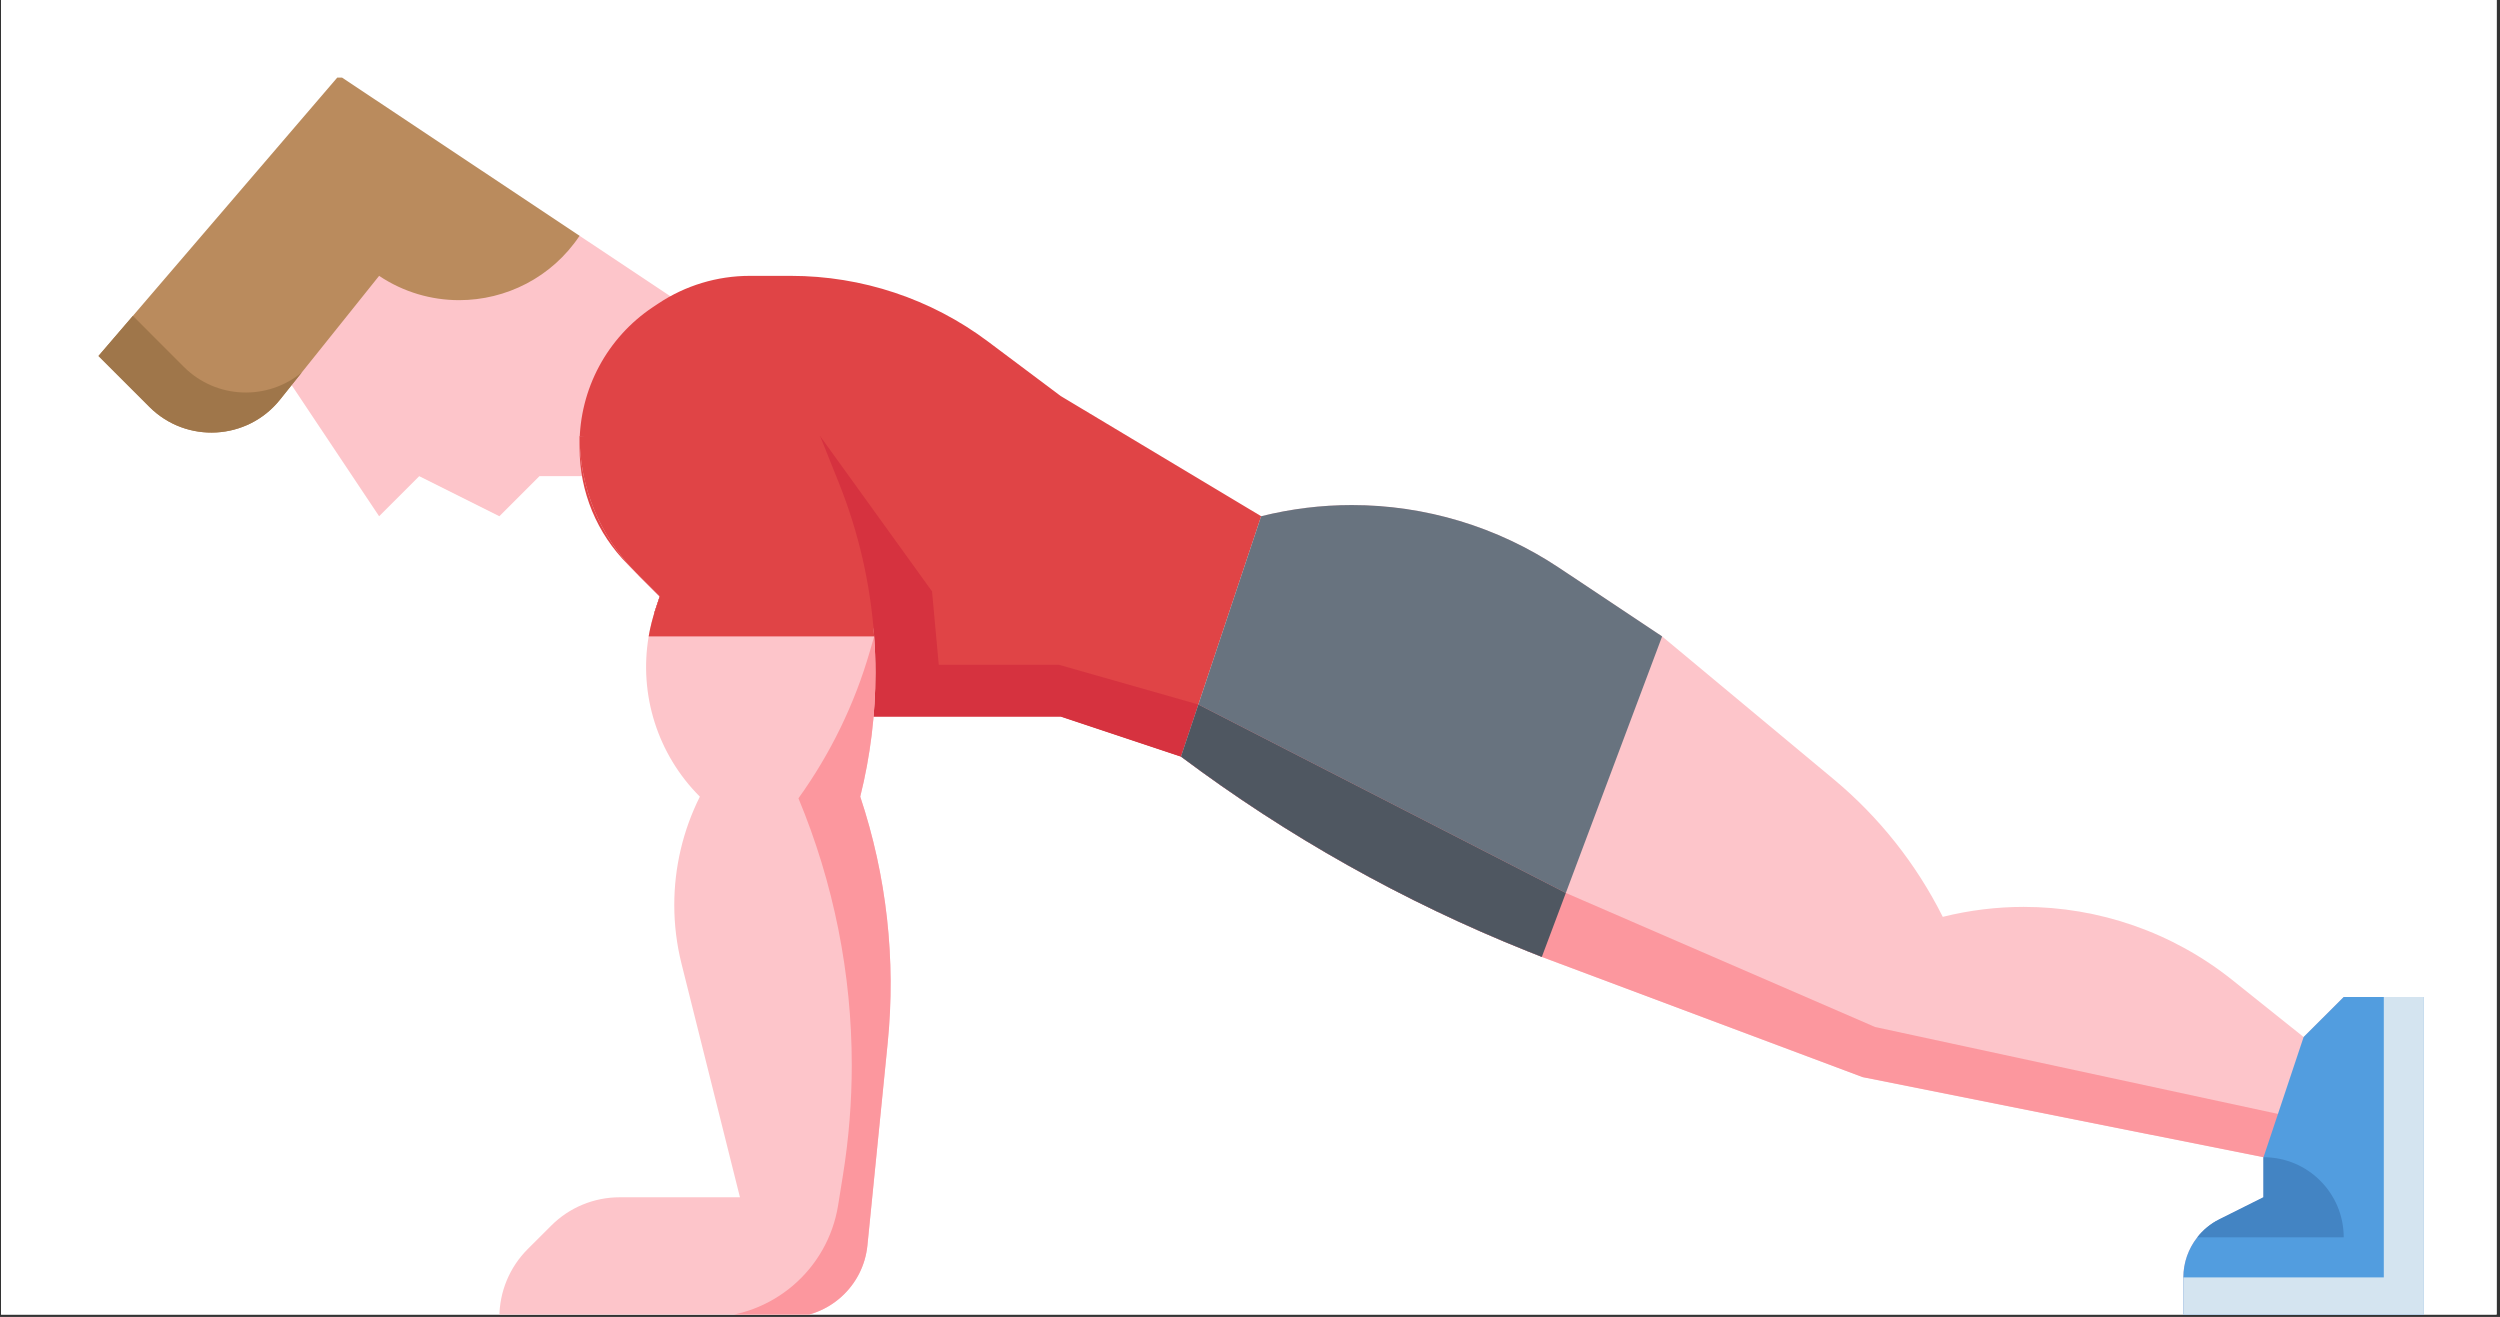 <?xml version="1.0" encoding="UTF-8"?><svg xmlns="http://www.w3.org/2000/svg" xmlns:xlink="http://www.w3.org/1999/xlink" width="532.5" zoomAndPan="magnify" viewBox="0 0 532.5 280.5" height="280.5" preserveAspectRatio="xMidYMid meet" version="1.0"><rect x="0" y="0" width="532.5" height="280.5" fill="#333333" stroke="none"/><defs><clipPath id="clip-0"><path d="M 0.223 0 L 531.777 0 L 531.777 280 L 0.223 280 Z M 0.223 0 " clip-rule="nonzero"/></clipPath><clipPath id="clip-1"><path d="M 251 107 L 516.297 107 L 516.297 280 L 251 280 Z M 251 107 " clip-rule="nonzero"/></clipPath><clipPath id="clip-2"><path d="M 20.965 16.527 L 124 16.527 L 124 93 L 20.965 93 Z M 20.965 16.527 " clip-rule="nonzero"/></clipPath><clipPath id="clip-3"><path d="M 20.965 67 L 65 67 L 65 93 L 20.965 93 Z M 20.965 67 " clip-rule="nonzero"/></clipPath><clipPath id="clip-4"><path d="M 106 92 L 190 92 L 190 280 L 106 280 Z M 106 92 " clip-rule="nonzero"/></clipPath><clipPath id="clip-5"><path d="M 150 135 L 190 135 L 190 280 L 150 280 Z M 150 135 " clip-rule="nonzero"/></clipPath><clipPath id="clip-6"><path d="M 465 212 L 516.297 212 L 516.297 280 L 465 280 Z M 465 212 " clip-rule="nonzero"/></clipPath><clipPath id="clip-7"><path d="M 465 212 L 516.297 212 L 516.297 280 L 465 280 Z M 465 212 " clip-rule="nonzero"/></clipPath></defs><g clip-path="url(#clip-0)"><path fill="rgb(100%, 100%, 100%)" d="M 0.223 0 L 532.277 0 L 532.277 287.008 L 0.223 287.008 Z M 0.223 0 " fill-opacity="1" fill-rule="nonzero"/><path fill="rgb(100%, 100%, 100%)" d="M 0.223 0 L 532.277 0 L 532.277 280.266 L 0.223 280.266 Z M 0.223 0 " fill-opacity="1" fill-rule="nonzero"/></g><path fill="rgb(99.219%, 77.249%, 79.219%)" d="M 57.43 75.004 L 80.75 109.957 L 89.289 101.422 L 106.367 109.957 L 114.91 101.422 L 149.07 101.422 L 149.07 67.289 L 123.449 50.223 L 72.207 41.691 L 55.129 67.289 L 57.43 75.004 " fill-opacity="1" fill-rule="nonzero"/><g clip-path="url(#clip-1)"><path fill="rgb(99.219%, 77.249%, 79.219%)" d="M 516.289 280.617 L 465.051 280.617 L 465.051 272.125 C 465.051 266.871 468.02 262.07 472.723 259.719 L 482.129 255.02 L 482.129 246.488 L 396.73 229.422 L 328.41 203.82 L 325.355 202.605 C 299.039 192.074 274.223 178.145 251.551 161.156 L 255.254 150.062 L 268.629 109.957 C 275 108.367 281.48 107.578 287.941 107.578 C 303.516 107.578 318.898 112.156 332.09 120.945 L 354.031 135.555 L 390.605 166.008 C 400.273 174.062 408.172 184.035 413.809 195.289 C 419.512 193.871 425.297 193.168 431.047 193.168 C 447.02 193.168 462.73 198.555 475.473 208.738 L 490.672 220.887 L 499.211 212.355 L 516.289 212.355 L 516.289 280.617 " fill-opacity="1" fill-rule="nonzero"/></g><path fill="rgb(87.839%, 26.669%, 27.449%)" d="M 268.629 109.957 L 255.254 150.062 L 251.551 161.156 L 225.93 152.621 L 183.23 152.621 L 139.312 130.68 L 140.527 127.023 L 133.727 120.227 C 127.145 113.648 123.449 104.73 123.449 95.426 L 123.449 94.598 C 123.449 82.867 129.32 71.918 139.078 65.41 L 140.23 64.645 C 145.996 60.809 152.762 58.758 159.703 58.758 L 168.453 58.758 C 183.59 58.758 198.312 63.664 210.418 72.73 L 225.93 84.355 L 268.629 109.957 " fill-opacity="1" fill-rule="nonzero"/><g clip-path="url(#clip-2)"><path fill="rgb(72.939%, 54.509%, 36.469%)" d="M 123.449 50.223 C 117.512 59.121 107.746 63.934 97.797 63.934 C 91.926 63.934 85.988 62.258 80.75 58.758 L 64.297 79.305 L 59.633 85.137 C 52.672 93.82 39.703 94.543 31.824 86.672 L 20.969 75.824 L 28.25 67.344 L 72.207 16.094 L 123.449 50.223 " fill-opacity="1" fill-rule="nonzero"/></g><g clip-path="url(#clip-3)"><path fill="rgb(62.349%, 46.269%, 29.019%)" d="M 64.297 79.305 L 59.633 85.137 C 52.672 93.82 39.703 94.543 31.824 86.672 L 20.969 75.824 L 28.25 67.344 L 28.312 67.289 L 39.156 78.141 C 46.117 85.09 57.051 85.34 64.297 79.305 " fill-opacity="1" fill-rule="nonzero"/></g><path fill="rgb(83.919%, 19.609%, 24.709%)" d="M 255.254 150.062 L 251.551 161.156 L 225.93 152.621 L 183.23 152.621 L 139.312 130.68 L 140.527 127.023 L 136.035 122.531 L 174.688 92.891 L 198.523 125.957 L 199.957 141.605 L 225.578 141.605 L 255.254 150.062 " fill-opacity="1" fill-rule="nonzero"/><g clip-path="url(#clip-4)"><path fill="rgb(99.219%, 77.249%, 79.219%)" d="M 189.078 222.137 L 184.762 265.25 C 183.891 273.973 176.543 280.617 167.77 280.617 L 106.367 280.617 C 106.367 275.156 108.535 269.918 112.41 266.047 L 117.406 261.059 C 121.281 257.184 126.523 255.02 131.988 255.02 L 157.609 255.02 L 145.16 205.262 C 144.129 201.141 143.621 196.941 143.621 192.758 C 143.621 184.805 145.461 176.902 149.07 169.688 C 140.027 160.652 136.074 147.906 138.168 135.555 C 138.504 133.594 138.996 131.652 139.633 129.723 L 140.527 127.023 L 135.523 122.023 C 127.793 114.297 123.449 103.812 123.449 92.891 L 166.277 100.891 L 170.289 110.895 C 174.488 121.383 185.406 124.41 186.199 135.555 C 186.379 138.141 186.473 140.719 186.473 143.309 C 186.473 152.156 185.398 161.004 183.23 169.688 C 188.855 186.562 190.852 204.438 189.078 222.137 " fill-opacity="1" fill-rule="nonzero"/></g><path fill="rgb(87.839%, 26.669%, 27.449%)" d="M 139.633 129.723 L 140.527 127.023 L 135.523 122.023 C 127.793 114.297 123.449 103.812 123.449 92.891 L 174.688 92.891 L 178.691 102.887 C 182.895 113.383 185.406 124.41 186.199 135.555 L 138.168 135.555 C 138.504 133.594 138.996 131.652 139.633 129.723 " fill-opacity="1" fill-rule="nonzero"/><path fill="rgb(40.779%, 45.099%, 49.799%)" d="M 354.031 135.555 L 333.523 190.199 L 328.41 203.82 L 325.355 202.605 C 299.039 192.074 274.223 178.145 251.551 161.156 L 255.254 150.062 L 268.629 109.957 C 275 108.367 281.48 107.578 287.941 107.578 C 303.516 107.578 318.898 112.156 332.09 120.945 L 354.031 135.555 " fill-opacity="1" fill-rule="nonzero"/><path fill="rgb(98.819%, 59.219%, 61.96%)" d="M 482.129 246.488 L 396.73 229.422 L 328.41 203.82 L 325.355 202.605 C 299.039 192.074 274.223 178.145 251.551 161.156 L 255.254 150.062 L 333.523 190.199 L 399.398 218.754 L 490.512 238.41 L 482.129 246.488 " fill-opacity="1" fill-rule="nonzero"/><path fill="rgb(30.98%, 34.119%, 38.039%)" d="M 333.523 190.199 L 328.41 203.82 L 325.355 202.605 C 299.039 192.074 274.223 178.145 251.551 161.156 L 255.254 150.062 L 333.523 190.199 " fill-opacity="1" fill-rule="nonzero"/><g clip-path="url(#clip-5)"><path fill="rgb(98.819%, 59.219%, 61.96%)" d="M 189.078 222.137 L 184.762 265.25 C 183.891 273.973 176.543 280.617 167.77 280.617 L 150.457 280.617 C 164.418 280.617 176.312 270.484 178.52 256.715 L 179.559 250.242 C 180.805 242.473 181.426 234.656 181.426 226.848 C 181.426 207.426 177.59 188.117 170.07 170.039 C 176.891 160.547 182.043 149.957 185.281 138.723 L 186.199 135.555 C 186.379 138.141 186.473 140.719 186.473 143.309 C 186.473 152.156 185.398 161.004 183.23 169.688 C 188.855 186.562 190.852 204.438 189.078 222.137 " fill-opacity="1" fill-rule="nonzero"/></g><g clip-path="url(#clip-6)"><path fill="rgb(32.159%, 61.569%, 87.45%)" d="M 516.289 212.355 L 516.289 280.617 L 465.051 280.617 L 465.051 272.113 C 465.051 268.953 466.129 265.953 468.027 263.555 C 469.266 261.973 470.855 260.648 472.723 259.723 L 482.129 255.02 L 482.129 246.488 L 490.672 220.887 L 499.211 212.355 L 516.289 212.355 " fill-opacity="1" fill-rule="nonzero"/></g><path fill="rgb(26.27%, 51.759%, 76.469%)" d="M 499.211 263.555 L 468.027 263.555 C 469.266 261.973 470.855 260.648 472.723 259.723 L 482.129 255.02 L 482.129 246.488 C 491.566 246.488 499.211 254.125 499.211 263.555 " fill-opacity="1" fill-rule="nonzero"/><g clip-path="url(#clip-7)"><path fill="rgb(83.139%, 89.409%, 94.119%)" d="M 465.051 280.617 L 465.051 272.086 L 507.75 272.086 L 507.75 212.355 L 516.289 212.355 L 516.289 280.617 L 465.051 280.617 " fill-opacity="1" fill-rule="nonzero"/></g></svg>